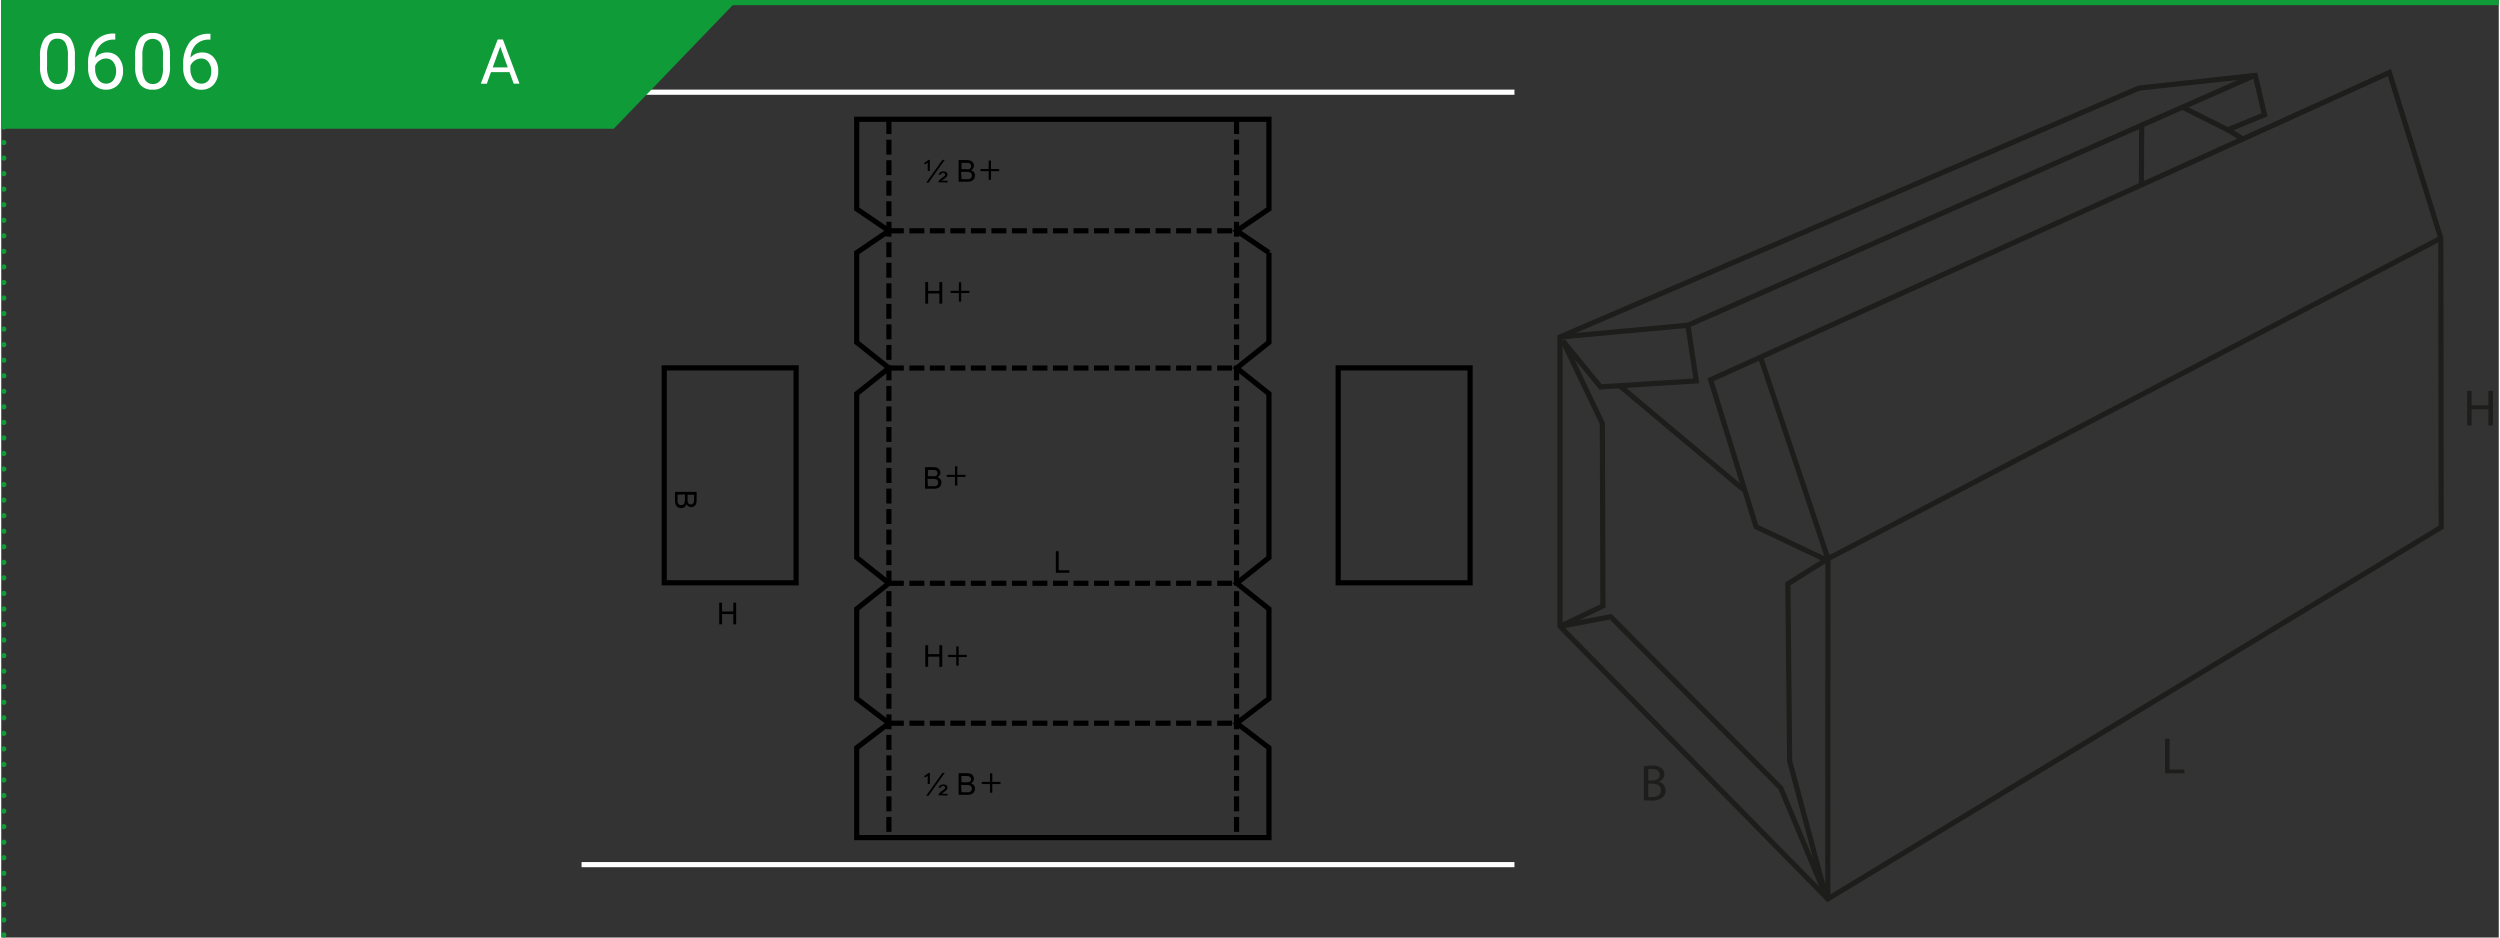 <?xml version="1.0"?>
<svg xmlns="http://www.w3.org/2000/svg" xmlns:xlink="http://www.w3.org/1999/xlink" width="320" height="120" viewBox="0 0 481.89 180.89"><rect x="0" y="0" width="481.89" height="180.89" fill="#333333" stroke="none"/><defs><style>.cls-1,.cls-10,.cls-3,.cls-4,.cls-6,.cls-7,.cls-8{fill:none;}.cls-2{clip-path:url(#clip-path);}.cls-3{stroke:#000;}.cls-3,.cls-4{stroke-miterlimit:10;}.cls-4{stroke:#fff;}.cls-5{fill:#109b39;}.cls-6,.cls-7,.cls-8{stroke:#109b39;}.cls-7,.cls-8{stroke-linecap:round;stroke-linejoin:round;}.cls-7{stroke-dasharray:0 3;}.cls-9{fill:#fff;}.cls-10{stroke:#1d1d1b;}.cls-11{fill:#1d1d1b;}.cls-12{clip-path:url(#clip-path-2);}</style><clipPath id="clip-path"><polygon class="cls-1" points="118.76 12.79 111.97 19.73 111.97 171.83 291.97 171.83 291.97 12.79 118.76 12.79"/></clipPath><clipPath id="clip-path-2"><rect class="cls-1" x="298.76" y="11.99" width="182" height="163.46"/></clipPath></defs><g id="Ebene_2" data-name="Ebene 2"><g id="Ebene_1-2" data-name="Ebene 1"><g class="cls-2"><path d="M130,94.91h4.17v1.57a2.07,2.07,0,0,1-.12.77,1.07,1.07,0,0,1-.39.45,1,1,0,0,1-1.06,0,1.11,1.11,0,0,1-.38-.44,1,1,0,0,1-.38.58,1,1,0,0,1-.63.21,1.14,1.14,0,0,1-.55-.13,1.19,1.19,0,0,1-.39-.3,1.29,1.29,0,0,1-.2-.46,2.63,2.63,0,0,1-.07-.68Zm.49.55v1a2.92,2.92,0,0,0,0,.38.86.86,0,0,0,.11.32.61.61,0,0,0,.24.21.68.68,0,0,0,.35.09.73.73,0,0,0,.41-.12.71.71,0,0,0,.24-.34,2.26,2.26,0,0,0,.07-.61v-1Zm1.93,0v.91a2,2,0,0,0,.05.52.53.53,0,0,0,.21.32.57.57,0,0,0,.36.11.66.66,0,0,0,.37-.1.53.53,0,0,0,.21-.29,2.26,2.26,0,0,0,.06-.63v-.84Z"/><polygon points="138.53 120.46 138.53 116.28 139.08 116.28 139.08 118 141.25 118 141.25 116.28 141.8 116.28 141.8 120.46 141.25 120.46 141.25 118.49 139.08 118.49 139.08 120.46 138.53 120.46"/><path d="M178.76,151.27V149.7a1.68,1.68,0,0,1-.64.32v-.35a1.73,1.73,0,0,0,.4-.21,1.83,1.83,0,0,0,.35-.32h.3v2.13Zm-.29,2.26,3.13-4.41h.45l-3.13,4.41Zm2.34-.08a.68.68,0,0,1,.14-.32,2.59,2.59,0,0,1,.58-.54,3.49,3.49,0,0,0,.49-.39.33.33,0,0,0,.11-.23.33.33,0,0,0-.1-.23.45.45,0,0,0-.3-.08.53.53,0,0,0-.28.06.52.52,0,0,0-.15.26l-.43,0a.8.8,0,0,1,.29-.46,1,1,0,0,1,.58-.15,1,1,0,0,1,.63.16.51.51,0,0,1,.2.41.76.76,0,0,1-.16.46,3.84,3.84,0,0,1-.59.49,2.49,2.49,0,0,0-.34.27h1.1v.34Z"/><path d="M184.72,153.36v-4.17h1.57a2,2,0,0,1,.77.12,1,1,0,0,1,.45.39,1,1,0,0,1,.17.55,1,1,0,0,1-.15.51,1,1,0,0,1-.44.38,1.07,1.07,0,0,1,.59.38,1.05,1.05,0,0,1,.2.63,1.26,1.26,0,0,1-.12.55,1,1,0,0,1-.77.59,2.6,2.6,0,0,1-.67.07Zm.56-2.42h.9a2.12,2.12,0,0,0,.53-.05.56.56,0,0,0,.43-.57A.67.67,0,0,0,187,150a.5.5,0,0,0-.28-.21,2.34,2.34,0,0,0-.64-.06h-.83Zm0,1.93h1l.38,0a1,1,0,0,0,.32-.11.71.71,0,0,0,.21-.24.78.78,0,0,0,.08-.35.68.68,0,0,0-.12-.4.64.64,0,0,0-.33-.25,2.4,2.4,0,0,0-.62-.07h-1Z"/><path d="M178.76,33V31.4a1.68,1.68,0,0,1-.64.32v-.35a1.73,1.73,0,0,0,.4-.21,1.55,1.55,0,0,0,.35-.32h.3V33Zm-.29,2.25,3.13-4.41h.45l-3.13,4.41Zm2.34-.07a.67.67,0,0,1,.14-.33,2.59,2.59,0,0,1,.58-.54,3.79,3.79,0,0,0,.49-.38.37.37,0,0,0,.11-.24.29.29,0,0,0-.1-.22.44.44,0,0,0-.73.23l-.43,0a.8.8,0,0,1,.29-.47,1,1,0,0,1,.58-.15,1,1,0,0,1,.63.17.5.5,0,0,1,.2.41.71.71,0,0,1-.16.45,3.32,3.32,0,0,1-.59.49,3.63,3.63,0,0,0-.34.27h1.1v.35Z"/><path d="M184.72,35.07V30.89h1.57a1.84,1.84,0,0,1,.77.13.9.9,0,0,1,.45.39,1,1,0,0,1,.17.55.91.91,0,0,1-.15.5.92.92,0,0,1-.44.38,1.13,1.13,0,0,1,.59.38,1.06,1.06,0,0,1,.2.64,1.25,1.25,0,0,1-.12.54,1.14,1.14,0,0,1-.31.39A1.31,1.31,0,0,1,187,35a3.13,3.13,0,0,1-.67.07Zm.56-2.43h.9a2.25,2.25,0,0,0,.53,0,.69.69,0,0,0,.32-.21.62.62,0,0,0,.11-.37.61.61,0,0,0-.11-.36.48.48,0,0,0-.28-.22,2.34,2.34,0,0,0-.64-.06h-.83Zm0,1.93h1a1.85,1.85,0,0,0,.38,0,1,1,0,0,0,.32-.11.67.67,0,0,0,.21-.23.78.78,0,0,0,.08-.35.69.69,0,0,0-.12-.41.57.57,0,0,0-.33-.24,2,2,0,0,0-.62-.07h-1Z"/><polygon points="178.29 58.59 178.29 54.42 178.84 54.42 178.84 56.13 181.01 56.13 181.01 54.42 181.56 54.42 181.56 58.59 181.01 58.59 181.01 56.63 178.84 56.63 178.84 58.59 178.29 58.59"/><polygon points="178.29 128.67 178.29 124.49 178.84 124.49 178.84 126.21 181.01 126.21 181.01 124.49 181.56 124.49 181.56 128.67 181.01 128.67 181.01 126.7 178.84 126.7 178.84 128.67 178.29 128.67"/><path d="M178.24,94.3V90.13h1.57a1.84,1.84,0,0,1,.77.13,1,1,0,0,1,.45.38,1.07,1.07,0,0,1,.17.56.91.91,0,0,1-.15.5,1,1,0,0,1-.44.38,1.13,1.13,0,0,1,.59.38,1.05,1.05,0,0,1,.2.63,1.26,1.26,0,0,1-.12.55,1,1,0,0,1-.77.59,2.6,2.6,0,0,1-.67.07Zm.56-2.42h.9a1.73,1.73,0,0,0,.53,0,.61.61,0,0,0,.32-.2.62.62,0,0,0,.11-.37.61.61,0,0,0-.11-.36.48.48,0,0,0-.28-.22,2.34,2.34,0,0,0-.64-.06h-.83Zm0,1.93h1l.38,0a1,1,0,0,0,.32-.11.78.78,0,0,0,.21-.23.83.83,0,0,0,.08-.36.68.68,0,0,0-.12-.4.57.57,0,0,0-.33-.24,2,2,0,0,0-.62-.07h-1Z"/><polygon points="203.48 110.52 203.48 106.35 204.03 106.35 204.03 110.03 206.09 110.03 206.09 110.52 203.48 110.52"/><polyline class="cls-3" points="244.6 48.75 244.6 66.06 238.39 71.01 244.6 75.96 244.6 107.59 238.39 112.54 244.6 117.49 244.6 134.8 238.39 139.54 244.6 144.29 244.6 161.61 165.06 161.61 165.06 144.29 171.27 139.54 165.06 134.8 165.06 117.49 171.27 112.54 165.06 107.59 165.06 75.96 171.27 71.01 165.06 66.06 165.06 48.75 171.27 44.53 165.06 40.32 165.06 23.01 244.6 23.01 244.6 40.32 238.39 44.53 244.6 48.75"/><rect class="cls-3" x="127.92" y="70.98" width="25.45" height="41.47"/><rect class="cls-3" x="257.96" y="70.98" width="25.45" height="41.47"/><line class="cls-3" x1="171.27" y1="139.54" x2="174.15" y2="139.54"/><line class="cls-3" x1="175.23" y1="139.54" x2="178.11" y2="139.54"/><line class="cls-3" x1="179.17" y1="139.54" x2="182.05" y2="139.54"/><line class="cls-3" x1="183.13" y1="139.54" x2="186.01" y2="139.54"/><line class="cls-3" x1="187.09" y1="139.54" x2="189.97" y2="139.54"/><line class="cls-3" x1="191.05" y1="139.54" x2="193.93" y2="139.54"/><line class="cls-3" x1="195.01" y1="139.54" x2="197.89" y2="139.54"/><line class="cls-3" x1="198.97" y1="139.54" x2="201.85" y2="139.54"/><line class="cls-3" x1="202.93" y1="139.54" x2="205.81" y2="139.54"/><line class="cls-3" x1="206.89" y1="139.54" x2="209.77" y2="139.54"/><line class="cls-3" x1="210.85" y1="139.54" x2="213.73" y2="139.54"/><line class="cls-3" x1="214.81" y1="139.54" x2="217.69" y2="139.54"/><line class="cls-3" x1="218.77" y1="139.54" x2="221.65" y2="139.54"/><line class="cls-3" x1="222.73" y1="139.54" x2="225.61" y2="139.54"/><line class="cls-3" x1="226.69" y1="139.54" x2="229.57" y2="139.54"/><line class="cls-3" x1="230.65" y1="139.54" x2="233.53" y2="139.54"/><line class="cls-3" x1="234.61" y1="139.54" x2="237.49" y2="139.54"/><line class="cls-3" x1="171.27" y1="112.54" x2="174.15" y2="112.54"/><line class="cls-3" x1="175.23" y1="112.54" x2="178.11" y2="112.54"/><line class="cls-3" x1="179.17" y1="112.54" x2="182.05" y2="112.54"/><line class="cls-3" x1="183.13" y1="112.54" x2="186.01" y2="112.54"/><line class="cls-3" x1="187.09" y1="112.54" x2="189.97" y2="112.54"/><line class="cls-3" x1="191.05" y1="112.54" x2="193.93" y2="112.54"/><line class="cls-3" x1="195.01" y1="112.54" x2="197.89" y2="112.54"/><line class="cls-3" x1="198.97" y1="112.54" x2="201.85" y2="112.54"/><line class="cls-3" x1="202.93" y1="112.54" x2="205.81" y2="112.54"/><line class="cls-3" x1="206.89" y1="112.54" x2="209.77" y2="112.54"/><line class="cls-3" x1="210.85" y1="112.54" x2="213.73" y2="112.54"/><line class="cls-3" x1="214.81" y1="112.54" x2="217.69" y2="112.54"/><line class="cls-3" x1="218.77" y1="112.54" x2="221.65" y2="112.54"/><line class="cls-3" x1="222.73" y1="112.54" x2="225.61" y2="112.54"/><line class="cls-3" x1="226.69" y1="112.54" x2="229.57" y2="112.54"/><line class="cls-3" x1="230.65" y1="112.54" x2="233.53" y2="112.54"/><line class="cls-3" x1="234.61" y1="112.54" x2="237.49" y2="112.54"/><line class="cls-3" x1="171.27" y1="71.01" x2="174.15" y2="71.01"/><line class="cls-3" x1="175.23" y1="71.01" x2="178.11" y2="71.01"/><line class="cls-3" x1="179.17" y1="71.01" x2="182.05" y2="71.01"/><line class="cls-3" x1="183.13" y1="71.01" x2="186.01" y2="71.01"/><line class="cls-3" x1="187.09" y1="71.01" x2="189.97" y2="71.01"/><line class="cls-3" x1="191.05" y1="71.01" x2="193.93" y2="71.01"/><line class="cls-3" x1="195.01" y1="71.01" x2="197.89" y2="71.01"/><line class="cls-3" x1="198.97" y1="71.01" x2="201.85" y2="71.01"/><line class="cls-3" x1="202.93" y1="71.01" x2="205.81" y2="71.01"/><line class="cls-3" x1="206.89" y1="71.01" x2="209.77" y2="71.01"/><line class="cls-3" x1="210.85" y1="71.01" x2="213.73" y2="71.01"/><line class="cls-3" x1="214.81" y1="71.01" x2="217.69" y2="71.01"/><line class="cls-3" x1="218.77" y1="71.01" x2="221.65" y2="71.01"/><line class="cls-3" x1="222.73" y1="71.01" x2="225.61" y2="71.01"/><line class="cls-3" x1="226.69" y1="71.01" x2="229.57" y2="71.01"/><line class="cls-3" x1="230.65" y1="71.01" x2="233.53" y2="71.01"/><line class="cls-3" x1="234.61" y1="71.01" x2="237.49" y2="71.01"/><line class="cls-3" x1="171.27" y1="44.53" x2="174.15" y2="44.53"/><line class="cls-3" x1="175.23" y1="44.53" x2="178.11" y2="44.53"/><line class="cls-3" x1="179.17" y1="44.53" x2="182.05" y2="44.53"/><line class="cls-3" x1="183.13" y1="44.53" x2="186.01" y2="44.53"/><line class="cls-3" x1="187.09" y1="44.53" x2="189.97" y2="44.53"/><line class="cls-3" x1="191.05" y1="44.53" x2="193.93" y2="44.53"/><line class="cls-3" x1="195.01" y1="44.53" x2="197.89" y2="44.53"/><line class="cls-3" x1="198.97" y1="44.53" x2="201.85" y2="44.53"/><line class="cls-3" x1="202.93" y1="44.53" x2="205.81" y2="44.53"/><line class="cls-3" x1="206.89" y1="44.53" x2="209.77" y2="44.53"/><line class="cls-3" x1="210.85" y1="44.53" x2="213.73" y2="44.53"/><line class="cls-3" x1="214.81" y1="44.53" x2="217.69" y2="44.53"/><line class="cls-3" x1="218.77" y1="44.53" x2="221.65" y2="44.53"/><line class="cls-3" x1="222.73" y1="44.53" x2="225.61" y2="44.53"/><line class="cls-3" x1="226.69" y1="44.53" x2="229.57" y2="44.53"/><line class="cls-3" x1="230.65" y1="44.53" x2="233.53" y2="44.53"/><line class="cls-3" x1="234.61" y1="44.53" x2="237.49" y2="44.53"/><line class="cls-3" x1="238.35" y1="23.01" x2="238.35" y2="25.87"/><line class="cls-3" x1="238.35" y1="26.95" x2="238.35" y2="29.83"/><line class="cls-3" x1="238.35" y1="30.91" x2="238.35" y2="33.79"/><line class="cls-3" x1="238.35" y1="34.87" x2="238.35" y2="37.75"/><line class="cls-3" x1="238.35" y1="38.83" x2="238.35" y2="41.71"/><line class="cls-3" x1="238.35" y1="42.79" x2="238.35" y2="45.67"/><line class="cls-3" x1="238.35" y1="46.75" x2="238.35" y2="49.63"/><line class="cls-3" x1="238.35" y1="50.71" x2="238.35" y2="53.59"/><line class="cls-3" x1="238.35" y1="54.67" x2="238.35" y2="57.55"/><line class="cls-3" x1="238.35" y1="58.63" x2="238.35" y2="61.51"/><line class="cls-3" x1="238.35" y1="62.59" x2="238.35" y2="65.47"/><line class="cls-3" x1="238.35" y1="66.55" x2="238.35" y2="69.43"/><line class="cls-3" x1="238.35" y1="70.51" x2="238.35" y2="73.39"/><line class="cls-3" x1="238.35" y1="74.47" x2="238.35" y2="77.35"/><line class="cls-3" x1="238.35" y1="78.43" x2="238.35" y2="81.31"/><line class="cls-3" x1="238.35" y1="82.39" x2="238.35" y2="85.27"/><line class="cls-3" x1="238.35" y1="86.35" x2="238.35" y2="89.23"/><line class="cls-3" x1="238.35" y1="90.31" x2="238.35" y2="93.19"/><line class="cls-3" x1="238.35" y1="94.27" x2="238.35" y2="97.15"/><line class="cls-3" x1="238.35" y1="98.23" x2="238.35" y2="101.11"/><line class="cls-3" x1="238.35" y1="102.19" x2="238.35" y2="105.07"/><line class="cls-3" x1="238.35" y1="106.15" x2="238.35" y2="109.03"/><line class="cls-3" x1="238.35" y1="110.11" x2="238.35" y2="112.99"/><line class="cls-3" x1="238.35" y1="114.07" x2="238.35" y2="116.95"/><line class="cls-3" x1="238.35" y1="118.03" x2="238.35" y2="120.91"/><line class="cls-3" x1="238.35" y1="121.99" x2="238.35" y2="124.87"/><line class="cls-3" x1="238.35" y1="125.95" x2="238.35" y2="128.83"/><line class="cls-3" x1="238.35" y1="129.91" x2="238.35" y2="132.79"/><line class="cls-3" x1="238.35" y1="133.87" x2="238.35" y2="136.75"/><line class="cls-3" x1="238.35" y1="137.83" x2="238.35" y2="140.71"/><line class="cls-3" x1="238.35" y1="141.79" x2="238.35" y2="144.67"/><line class="cls-3" x1="238.35" y1="145.75" x2="238.35" y2="148.63"/><line class="cls-3" x1="238.35" y1="149.71" x2="238.35" y2="152.59"/><line class="cls-3" x1="238.35" y1="153.67" x2="238.35" y2="156.55"/><line class="cls-3" x1="238.35" y1="157.63" x2="238.35" y2="160.51"/><line class="cls-3" x1="238.35" y1="161.61" x2="238.35" y2="161.61"/><line class="cls-3" x1="171.27" y1="23.01" x2="171.27" y2="25.87"/><line class="cls-3" x1="171.27" y1="26.95" x2="171.27" y2="29.83"/><line class="cls-3" x1="171.27" y1="30.91" x2="171.27" y2="33.79"/><line class="cls-3" x1="171.27" y1="34.87" x2="171.27" y2="37.75"/><line class="cls-3" x1="171.27" y1="38.83" x2="171.27" y2="41.71"/><line class="cls-3" x1="171.27" y1="42.79" x2="171.27" y2="45.67"/><line class="cls-3" x1="171.27" y1="46.75" x2="171.27" y2="49.63"/><line class="cls-3" x1="171.27" y1="50.71" x2="171.27" y2="53.59"/><line class="cls-3" x1="171.27" y1="54.67" x2="171.27" y2="57.55"/><line class="cls-3" x1="171.27" y1="58.63" x2="171.27" y2="61.51"/><line class="cls-3" x1="171.27" y1="62.59" x2="171.27" y2="65.47"/><line class="cls-3" x1="171.27" y1="66.55" x2="171.27" y2="69.43"/><line class="cls-3" x1="171.27" y1="70.51" x2="171.27" y2="73.39"/><line class="cls-3" x1="171.27" y1="74.47" x2="171.27" y2="77.35"/><line class="cls-3" x1="171.27" y1="78.43" x2="171.27" y2="81.31"/><line class="cls-3" x1="171.27" y1="82.39" x2="171.27" y2="85.27"/><line class="cls-3" x1="171.27" y1="86.35" x2="171.27" y2="89.23"/><line class="cls-3" x1="171.27" y1="90.31" x2="171.27" y2="93.19"/><line class="cls-3" x1="171.27" y1="94.27" x2="171.27" y2="97.15"/><line class="cls-3" x1="171.27" y1="98.23" x2="171.27" y2="101.11"/><line class="cls-3" x1="171.27" y1="102.19" x2="171.27" y2="105.07"/><line class="cls-3" x1="171.27" y1="106.15" x2="171.27" y2="109.03"/><line class="cls-3" x1="171.27" y1="110.11" x2="171.27" y2="112.99"/><line class="cls-3" x1="171.27" y1="114.07" x2="171.27" y2="116.95"/><line class="cls-3" x1="171.27" y1="118.03" x2="171.27" y2="120.91"/><line class="cls-3" x1="171.27" y1="121.99" x2="171.27" y2="124.87"/><line class="cls-3" x1="171.27" y1="125.95" x2="171.27" y2="128.83"/><line class="cls-3" x1="171.27" y1="129.91" x2="171.27" y2="132.79"/><line class="cls-3" x1="171.27" y1="133.87" x2="171.27" y2="136.75"/><line class="cls-3" x1="171.27" y1="137.83" x2="171.27" y2="140.71"/><line class="cls-3" x1="171.27" y1="141.79" x2="171.27" y2="144.67"/><line class="cls-3" x1="171.27" y1="145.75" x2="171.27" y2="148.63"/><line class="cls-3" x1="171.27" y1="149.71" x2="171.27" y2="152.59"/><line class="cls-3" x1="171.27" y1="153.67" x2="171.27" y2="156.55"/><line class="cls-3" x1="171.27" y1="157.63" x2="171.27" y2="160.51"/><line class="cls-3" x1="171.27" y1="161.61" x2="171.27" y2="161.61"/><rect class="cls-4" x="97.32" y="17.79" width="210.56" height="149.04"/><polygon points="190.97 30.97 190.97 32.61 192.55 32.61 192.55 33.03 190.97 33.03 190.97 34.69 190.52 34.69 190.52 33.03 188.94 33.03 188.94 32.61 190.52 32.61 190.52 30.97 190.97 30.97"/><polygon points="185.22 54.47 185.22 56.11 186.8 56.11 186.8 56.53 185.22 56.53 185.22 58.19 184.77 58.19 184.77 56.53 183.19 56.53 183.19 56.11 184.77 56.11 184.77 54.47 185.22 54.47"/><polygon points="184.47 89.97 184.47 91.61 186.05 91.61 186.05 92.03 184.47 92.03 184.47 93.69 184.02 93.69 184.02 92.03 182.44 92.03 182.44 91.61 184.02 91.61 184.02 89.97 184.47 89.97"/><polygon points="184.72 124.72 184.72 126.36 186.3 126.36 186.3 126.78 184.72 126.78 184.72 128.44 184.27 128.44 184.27 126.78 182.69 126.78 182.69 126.36 184.27 126.36 184.27 124.72 184.72 124.72"/><polygon points="191.22 149.22 191.22 150.86 192.8 150.86 192.8 151.28 191.22 151.28 191.22 152.94 190.77 152.94 190.77 151.28 189.19 151.28 189.19 150.86 190.77 150.86 190.77 149.22 191.22 149.22"/></g><polygon class="cls-5" points="0 0.11 0 24.84 118.18 24.84 141.98 0.11 0 0.11"/><line class="cls-6" y1="0.5" x2="481.89" y2="0.5"/><line class="cls-7" x1="0.5" y1="3.5" x2="0.5" y2="178.89"/><path class="cls-8" d="M.5,180.39h0M.5.5h0"/><path class="cls-9" d="M14.21,12.61a6.24,6.24,0,0,1-.81,3.54,2.89,2.89,0,0,1-2.54,1.15,2.9,2.9,0,0,1-2.53-1.13,5.85,5.85,0,0,1-.85-3.38V11a6.05,6.05,0,0,1,.81-3.49,2.94,2.94,0,0,1,2.55-1.14,2.93,2.93,0,0,1,2.54,1.1,5.82,5.82,0,0,1,.83,3.4Zm-1.35-1.85a4.86,4.86,0,0,0-.49-2.51,1.65,1.65,0,0,0-1.53-.79,1.63,1.63,0,0,0-1.51.78,4.85,4.85,0,0,0-.49,2.41v2.17a5,5,0,0,0,.5,2.55,1.66,1.66,0,0,0,1.52.83,1.64,1.64,0,0,0,1.49-.78A5,5,0,0,0,12.86,13Z"/><path class="cls-9" d="M22,6.48V7.64h-.25a3.53,3.53,0,0,0-2.52.93,3.91,3.91,0,0,0-1.09,2.56,2.88,2.88,0,0,1,2.3-1,2.8,2.8,0,0,1,2.23,1,3.82,3.82,0,0,1,.83,2.54,3.75,3.75,0,0,1-.9,2.63,3.09,3.09,0,0,1-2.41,1,3.05,3.05,0,0,1-2.48-1.17,4.71,4.71,0,0,1-.95-3v-.52A7,7,0,0,1,18,8.08a4.61,4.61,0,0,1,3.73-1.6Zm-1.78,4.81a2.11,2.11,0,0,0-1.28.42,2.16,2.16,0,0,0-.82,1v.5a3.56,3.56,0,0,0,.59,2.13,1.8,1.8,0,0,0,1.48.8,1.72,1.72,0,0,0,1.44-.67,2.8,2.8,0,0,0,.53-1.77A2.8,2.8,0,0,0,21.65,12,1.72,1.72,0,0,0,20.24,11.29Z"/><path class="cls-9" d="M32.56,12.61a6.24,6.24,0,0,1-.81,3.54A2.91,2.91,0,0,1,29.2,17.3a2.89,2.89,0,0,1-2.52-1.13,5.85,5.85,0,0,1-.85-3.38V11a6.05,6.05,0,0,1,.81-3.49,2.91,2.91,0,0,1,2.55-1.14,2.91,2.91,0,0,1,2.53,1.1,5.81,5.81,0,0,1,.84,3.4ZM31.2,10.76a5,5,0,0,0-.48-2.51,1.87,1.87,0,0,0-3,0,5,5,0,0,0-.49,2.41v2.17a5.09,5.09,0,0,0,.5,2.55,1.68,1.68,0,0,0,1.52.83,1.63,1.63,0,0,0,1.49-.78A4.75,4.75,0,0,0,31.2,13Z"/><path class="cls-9" d="M40.36,6.48V7.64h-.25a3.56,3.56,0,0,0-2.52.93,4,4,0,0,0-1.08,2.56,2.88,2.88,0,0,1,2.3-1,2.76,2.76,0,0,1,2.22,1,3.77,3.77,0,0,1,.83,2.54A3.79,3.79,0,0,1,41,16.31a3.09,3.09,0,0,1-2.41,1,3,3,0,0,1-2.48-1.17,4.66,4.66,0,0,1-1-3v-.52a7,7,0,0,1,1.26-4.5,4.63,4.63,0,0,1,3.74-1.6Zm-1.78,4.81a2.16,2.16,0,0,0-1.28.42,2.2,2.2,0,0,0-.81,1v.5a3.56,3.56,0,0,0,.59,2.13,1.8,1.8,0,0,0,1.48.8A1.72,1.72,0,0,0,40,15.51a2.8,2.8,0,0,0,.52-1.77A2.74,2.74,0,0,0,40,12,1.7,1.7,0,0,0,38.58,11.29Z"/><polygon class="cls-10" points="300.76 65.02 300.76 120.86 352.43 173.45 470.78 101.73 470.71 45.96 460.79 13.99 432.51 26.82 429.61 25.05 436.69 22.14 434.92 14.56 412.47 16.99 300.76 65.02"/><polyline class="cls-10" points="300.76 65.02 325.44 62.76 327.06 73.5 308.58 74.65 301.3 65.76 308.93 81.7 309.04 116.92 300.76 120.86 310.54 119 343.34 152.03 352 172.71 345.07 146.84 344.73 112.65 352.46 107.8 352.43 173.45"/><line class="cls-10" x1="434.67" y1="14.59" x2="325.44" y2="62.76"/><polyline class="cls-10" points="352.24 108.1 338.59 101.63 329.82 73.27 432.51 26.82"/><line class="cls-10" x1="421.05" y1="20.77" x2="429.85" y2="25.18"/><line class="cls-10" x1="412.99" y1="24.23" x2="412.94" y2="35.75"/><line class="cls-10" x1="312.36" y1="74.5" x2="336.33" y2="94.6"/><polyline class="cls-10" points="339.45 68.93 352.46 107.8 470.71 45.96"/><polygon class="cls-11" points="479.89 75.42 479.89 78.21 476.66 78.21 476.66 75.42 475.79 75.42 475.79 82.1 476.66 82.1 476.66 78.97 479.89 78.97 479.89 82.1 480.76 82.1 480.76 75.42 479.89 75.42"/><polygon class="cls-11" points="417.51 142.54 418.38 142.54 418.38 148.49 421.24 148.49 421.24 149.21 417.51 149.21 417.51 142.54"/><g class="cls-12"><path class="cls-11" d="M316.93,147.87a7.52,7.52,0,0,1,1.57-.15,2.71,2.71,0,0,1,1.83.49,1.4,1.4,0,0,1,.56,1.17,1.57,1.57,0,0,1-1.13,1.47v0a1.69,1.69,0,0,1,1.38,1.66,1.77,1.77,0,0,1-.58,1.34,3.25,3.25,0,0,1-2.29.62,10.39,10.39,0,0,1-1.34-.07Zm.86,2.73h.78c.91,0,1.44-.48,1.44-1.13s-.58-1.09-1.46-1.09a3.69,3.69,0,0,0-.76.06Zm0,3.19a4.67,4.67,0,0,0,.72,0c.9,0,1.72-.33,1.72-1.3s-.79-1.28-1.73-1.28h-.71Z"/></g><path class="cls-9" d="M98.07,13.92H94.49l-.8,2.23H92.53l3.26-8.53h1L100,16.15H98.88ZM94.83,13h2.9L96.28,9Z"/></g></g></svg>
